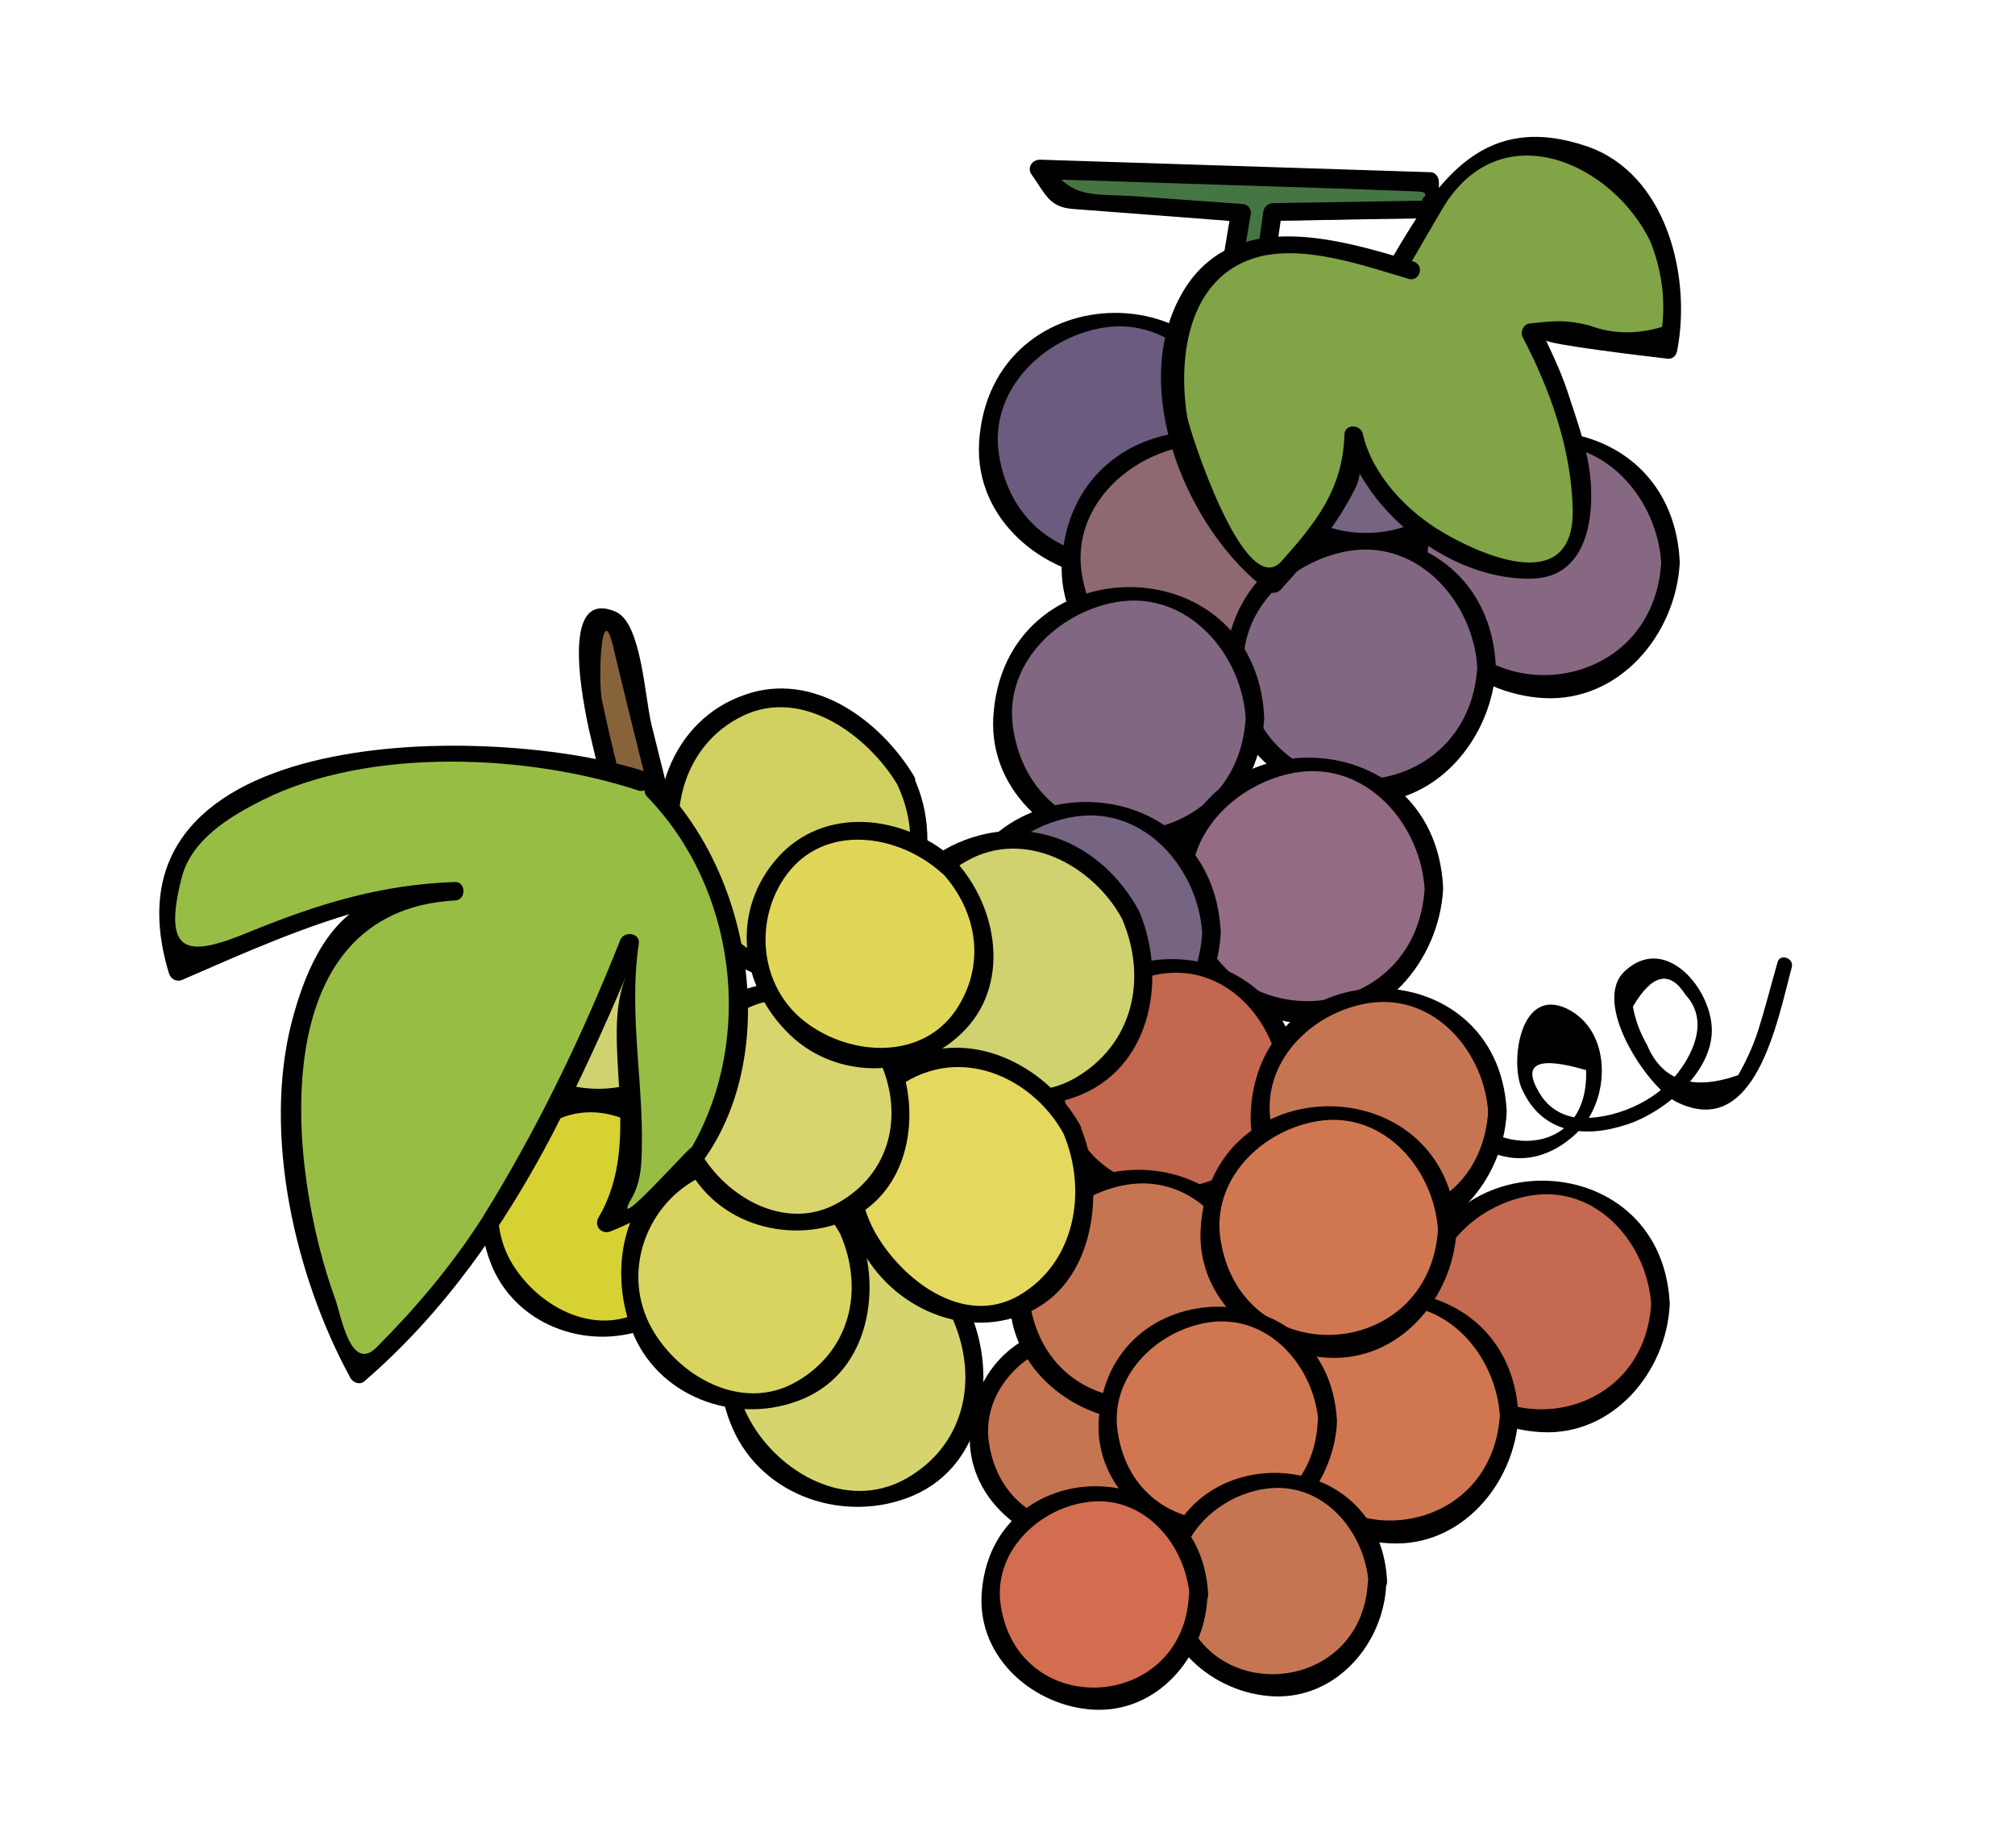 <?xml version="1.0" encoding="utf-8"?>
<!-- Generator: Adobe Illustrator 24.3.0, SVG Export Plug-In . SVG Version: 6.00 Build 0)  -->
<svg version="1.1" xmlns="http://www.w3.org/2000/svg" xmlns:xlink="http://www.w3.org/1999/xlink" x="0px" y="0px"
	 viewBox="0 0 241 221" style="enable-background:new 0 0 241 221;" xml:space="preserve">
<style type="text/css">
	.st0{display:none;}
	.st1{display:inline;fill:#FFFFFF;stroke:#000000;stroke-miterlimit:10;}
	.st2{fill:#467544;}
	.st3{fill:none;}
	.st4{fill:#6B5B7E;}
	.st5{fill:#756582;}
	.st6{fill:#876882;}
	.st7{fill:#8E6970;}
	.st8{fill:#826782;}
	.st9{fill:#936B82;}
	.st10{fill:#81A446;}
	.st11{fill:#C67553;}
	.st12{fill:#C4674F;}
	.st13{fill:#C56950;}
	.st14{fill:#D07752;}
	.st15{fill:#D26D4F;}
	.st16{fill:#87633C;}
	.st17{fill:#CFD26E;}
	.st18{fill:#D0D160;}
	.st19{fill:#D7D233;}
	.st20{fill:#D6D46E;}
	.st21{fill:#D8D45F;}
	.st22{fill:#E4D95E;}
	.st23{fill:#D8D56E;}
	.st24{fill:#E0D759;}
	.st25{fill:#98BD45;}
</style>
<g id="レイヤー_2" class="st0">
	<rect x="0.5" y="0.5" class="st1" width="240" height="220"/>
</g>
<g id="レイヤー_1">
	<g>
		<g>
			<g>
				<polyline class="st2" points="145,45.2 148.4,25.4 127,23.8 124.4,20.2 171.1,21.7 171.1,25 152.3,25.4 149.3,46.8 				"/>
				<g>
					<polyline class="st3" points="145,45.2 148.4,25.4 127,23.8 124.4,20.2 171.1,21.7 171.1,25 152.3,25.4 149.3,46.8 					"/>
					<path d="M146.2,45.3c1.1-6.6,2.3-13.1,3.4-19.7c0.1-0.6-0.4-1.2-1-1.2c-4.2-0.3-8.3-0.6-12.5-0.9c-5.7-0.4-7.7,0.4-10.8-3.9
						c-0.3,0.6-0.6,1.2-1,1.8c12.4,0.4,24.8,0.8,37.2,1.2c2.7,0.1,5.4,0.2,8,0.3c2.2,0.1-0.1,1.1,0.8,1.1c-6,0.1-12,0.2-18,0.3
						c-0.6,0-1.1,0.4-1.2,1c-1,7.1-2,14.3-3,21.4c-0.2,1.4,2,1.6,2.2,0.2c1-6.9,1.9-13.8,2.9-20.7c0.1-0.6-1.9,0.3,0.6,0.2
						c2,0,3.9-0.1,5.9-0.1c3.7-0.1,7.4-0.1,11.2-0.2c0.6,0,1.2-0.4,1.2-1c0-1.1,0-2.2,0-3.3c0-0.6-0.4-1.2-1-1.2
						c-15.6-0.5-31.1-1-46.7-1.5c-1,0-1.6,1-1,1.8c1.7,2.4,2.1,3.9,5,4.1c5.3,0.4,10.5,0.8,15.8,1.2c0.8,0.1,1.6,0.1,2.5,0.2
						c2.4,0.2,0.3,0.3,0.5-0.9c-0.3,1.8-0.6,3.6-0.9,5.4c-0.8,4.7-1.6,9.4-2.4,14.1C143.7,46.5,145.9,46.7,146.2,45.3L146.2,45.3z"
						/>
				</g>
			</g>
			<g>
				<g>
					<path class="st4" d="M148.4,53c0,8.3-6.7,15.1-15.1,15.1c-8.3,0-15.1-6.7-15.1-15.1c0-8.3,6.7-15.1,15.1-15.1
						C141.7,37.9,148.4,44.7,148.4,53z"/>
					<g>
						<path class="st3" d="M148.4,53c0,8.3-6.7,15.1-15.1,15.1c-8.3,0-15.1-6.7-15.1-15.1c0-8.3,6.7-15.1,15.1-15.1
							C141.7,37.9,148.4,44.7,148.4,53z"/>
						<path d="M147.3,52.9c-0.9,17.2-25,18.6-27.8,1.6c-1.3-7.8,5.3-14.1,12.4-15.3c8.5-1.4,15,6.3,15.4,14.1c0.1,1.4,2.3,1,2.2-0.4
							c-1.1-20.7-31.2-20.6-32.4,0.1c-0.5,9.1,7.6,15.8,16.1,16.3c9.1,0.5,15.8-7.6,16.3-16.1C149.6,51.7,147.4,51.4,147.3,52.9z"/>
					</g>
				</g>
				<g>
					<path class="st5" d="M178.5,50.2c0,8.3-6.7,15.1-15.1,15.1c-8.3,0-15.1-6.7-15.1-15.1c0-8.3,6.7-15.1,15.1-15.1
						C171.7,35.2,178.5,41.9,178.5,50.2z"/>
					<g>
						<path class="st3" d="M178.5,50.2c0,8.3-6.7,15.1-15.1,15.1c-8.3,0-15.1-6.7-15.1-15.1c0-8.3,6.7-15.1,15.1-15.1
							C171.7,35.2,178.5,41.9,178.5,50.2z"/>
						<path d="M177.4,50.1c-0.9,17.2-25,18.6-27.8,1.6c-1.3-7.8,5.3-14.1,12.4-15.3c8.5-1.4,15,6.3,15.4,14.1c0.1,1.4,2.3,1,2.2-0.4
							c-1.1-20.7-31.2-20.6-32.4,0.1c-0.5,9.1,7.6,15.8,16.1,16.3c9.1,0.5,15.8-7.6,16.3-16.1C179.7,48.9,177.4,48.7,177.4,50.1z"/>
					</g>
				</g>
				<g>
					<path class="st6" d="M199.8,67.2c0,8.3-6.7,15.1-15.1,15.1c-8.3,0-15.1-6.7-15.1-15.1c0-8.3,6.7-15.1,15.1-15.1
						C193.1,52.1,199.8,58.9,199.8,67.2z"/>
					<g>
						<path class="st3" d="M199.8,67.2c0,8.3-6.7,15.1-15.1,15.1c-8.3,0-15.1-6.7-15.1-15.1c0-8.3,6.7-15.1,15.1-15.1
							C193.1,52.1,199.8,58.9,199.8,67.2z"/>
						<path d="M198.7,67.1c-0.9,17.2-25,18.6-27.8,1.6c-1.3-7.8,5.3-14.1,12.4-15.3c8.5-1.4,15,6.3,15.4,14.1c0.1,1.4,2.3,1,2.2-0.4
							c-1.1-20.7-31.2-20.6-32.4,0.1c-0.5,9.1,7.6,15.8,16.1,16.3c9.1,0.5,15.8-7.6,16.3-16.1C201,65.8,198.8,65.6,198.7,67.1z"/>
					</g>
				</g>
				<g>
					<path class="st7" d="M158.3,67.2c0,8.3-6.7,15.1-15.1,15.1c-8.3,0-15.1-6.7-15.1-15.1c0-8.3,6.7-15.1,15.1-15.1
						C151.5,52.1,158.3,58.9,158.3,67.2z"/>
					<g>
						<path class="st3" d="M158.3,67.2c0,8.3-6.7,15.1-15.1,15.1c-8.3,0-15.1-6.7-15.1-15.1c0-8.3,6.7-15.1,15.1-15.1
							C151.5,52.1,158.3,58.9,158.3,67.2z"/>
						<path d="M157.2,67.1c-0.9,17.2-25,18.6-27.8,1.6c-1.3-7.8,5.3-14.1,12.4-15.3c8.5-1.4,15,6.3,15.4,14.1c0.1,1.4,2.3,1,2.2-0.4
							c-1.1-20.7-31.2-20.6-32.4,0.1c-0.5,9.1,7.6,15.8,16.1,16.3c9.1,0.5,15.8-7.6,16.3-16.1C159.5,65.8,157.2,65.6,157.2,67.1z"/>
					</g>
				</g>
				<g>
					<path class="st8" d="M177.8,79.7c0,8.3-6.7,15.1-15.1,15.1c-8.3,0-15.1-6.7-15.1-15.1c0-8.3,6.7-15.1,15.1-15.1
						C171,64.6,177.8,71.3,177.8,79.7z"/>
					<g>
						<path class="st3" d="M177.8,79.7c0,8.3-6.7,15.1-15.1,15.1c-8.3,0-15.1-6.7-15.1-15.1c0-8.3,6.7-15.1,15.1-15.1
							C171,64.6,177.8,71.3,177.8,79.7z"/>
						<path d="M176.7,79.6c-0.9,17.2-25,18.6-27.8,1.6c-1.3-7.8,5.3-14.1,12.4-15.3c8.5-1.4,15,6.3,15.4,14.1c0.1,1.4,2.3,1,2.2-0.4
							c-1.1-20.7-31.2-20.6-32.4,0.1c-0.5,9.1,7.6,15.8,16.1,16.3c9.1,0.5,15.8-7.6,16.3-16.1C179,78.3,176.7,78.1,176.7,79.6z"/>
					</g>
				</g>
				<g>
					<path class="st8" d="M150.1,85.8c0,8.3-6.7,15.1-15.1,15.1c-8.3,0-15.1-6.7-15.1-15.1c0-8.3,6.7-15.1,15.1-15.1
						C143.3,70.7,150.1,77.4,150.1,85.8z"/>
					<g>
						<path class="st3" d="M150.1,85.8c0,8.3-6.7,15.1-15.1,15.1c-8.3,0-15.1-6.7-15.1-15.1c0-8.3,6.7-15.1,15.1-15.1
							C143.3,70.7,150.1,77.4,150.1,85.8z"/>
						<path d="M149,85.7c-0.9,17.2-25,18.6-27.8,1.6c-1.3-7.8,5.3-14.1,12.4-15.3c8.5-1.4,15,6.3,15.4,14.1c0.1,1.4,2.3,1,2.2-0.4
							c-1.1-20.7-31.2-20.6-32.4,0.1c-0.5,9.1,7.6,15.8,16.1,16.3c9.1,0.5,15.8-7.6,16.3-16.1C151.3,84.4,149,84.2,149,85.7z"/>
					</g>
				</g>
				<g>
					<path class="st9" d="M171.5,106.2c0,8.3-6.7,15.1-15.1,15.1c-8.3,0-15.1-6.7-15.1-15.1c0-8.3,6.7-15.1,15.1-15.1
						C164.7,91.1,171.5,97.9,171.5,106.2z"/>
					<g>
						<path class="st3" d="M171.5,106.2c0,8.3-6.7,15.1-15.1,15.1c-8.3,0-15.1-6.7-15.1-15.1c0-8.3,6.7-15.1,15.1-15.1
							C164.7,91.1,171.5,97.9,171.5,106.2z"/>
						<path d="M170.4,106.1c-0.9,17.2-25,18.6-27.8,1.6c-1.3-7.8,5.3-14.1,12.4-15.3c8.5-1.4,15,6.3,15.4,14.1
							c0.1,1.4,2.3,1,2.2-0.4c-1.1-20.7-31.2-20.6-32.4,0.1c-0.5,9.1,7.6,15.8,16.1,16.3c9.1,0.5,15.8-7.6,16.3-16.1
							C172.7,104.8,170.4,104.6,170.4,106.1z"/>
					</g>
				</g>
				<g>
					<path class="st5" d="M144.9,111.5c0,8.3-6.7,15.1-15.1,15.1c-8.3,0-15.1-6.7-15.1-15.1c0-8.3,6.7-15.1,15.1-15.1
						C138.2,96.4,144.9,103.2,144.9,111.5z"/>
					<g>
						<path class="st3" d="M144.9,111.5c0,8.3-6.7,15.1-15.1,15.1c-8.3,0-15.1-6.7-15.1-15.1c0-8.3,6.7-15.1,15.1-15.1
							C138.2,96.4,144.9,103.2,144.9,111.5z"/>
						<path d="M143.8,111.4c-0.9,17.2-25,18.6-27.8,1.6c-1.3-7.8,5.3-14.1,12.4-15.3c8.5-1.4,15,6.3,15.4,14.1
							c0.1,1.4,2.3,1,2.2-0.4c-1.1-20.7-31.2-20.6-32.4,0.1c-0.5,9.1,7.6,15.8,16.1,16.3c9.1,0.5,15.8-7.6,16.3-16.1
							C146.1,110.1,143.9,109.9,143.8,111.4z"/>
					</g>
				</g>
			</g>
			<g>
				<path class="st10" d="M168.7,32.4c-15-4.8-27.3-5.5-28,10.9c-0.7,10.2,2.7,21.1,11.6,26.6c4.1-4.8,10.2-10.2,9.5-17.7
					c0.7,7.5,17.7,21.2,25.2,14.3c5.5-4.8-1.4-21.8-4.1-26.6c5.5-1.4,10.9,2,16.4,2c2.7-10.2-3.4-23.9-15.7-24.6
					c-9.6,0-12.2,7.3-16.3,14.1"/>
				<g>
					<path class="st3" d="M168.7,32.4c-15-4.8-27.3-5.5-28,10.9c-0.7,10.2,2.7,21.1,11.6,26.6c4.1-4.8,10.2-10.2,9.5-17.7
						c0.7,7.5,17.7,21.2,25.2,14.3c5.5-4.8-1.4-21.8-4.1-26.6c5.5-1.4,10.9,2,16.4,2c2.7-10.2-3.4-23.9-15.7-24.6
						c-9.6,0-12.2,7.3-16.3,14.1"/>
					<path d="M169.1,31.3c-9.2-2.8-21.5-6.4-27.5,3.4c-7,11.5,0.5,29,10.1,36c0.5,0.4,1.2,0.2,1.6-0.3c3.4-3.8,6.5-7.4,8.8-12
						c2-4-2.6-6.4,1.3-0.5c4.1,6.4,12.3,11.6,20,11.3c5.8-0.2,7.1-6.1,6.9-10.7c-0.1-3.9-1.5-7.6-2.7-11.3c-0.7-2.2-1.7-4.4-2.7-6.5
						c0.2,0.5,11.9,1.9,14.5,2.2c0.7,0.1,1.1-0.4,1.2-1c1.7-8.7-1.2-21.1-10.8-24.4c-12.1-4.1-17.6,3.6-23.2,13.2
						c-0.7,1.2,1.1,2.5,1.8,1.3c1.5-2.5,2.9-5,4.4-7.5c7-11,20.1-4.9,24.6,4.4c1.3,3.3,1.8,6.7,1.4,10.2c-3,0.9-5.9,0.9-8.8-0.2
						c-3-0.7-4.2-0.5-7.1-0.2c-0.7,0.1-1.1,1-0.8,1.6c3.3,6.3,5.8,13.3,6,20.5c0.3,11.3-12.3,4.8-15.5,2.9
						c-4.3-2.5-8.5-6.9-9.6-11.8c-0.3-1.2-2.2-1.2-2.2,0.1c-0.2,6.5-3.4,10.5-7.5,15.1c-4.4,5-11-15.5-11.3-17.2
						c-1.2-7.4,0.2-17,8.6-19.2c5.6-1.4,12.6,1.1,17.7,2.6C169.7,33.9,170.5,31.8,169.1,31.3L169.1,31.3z"/>
				</g>
			</g>
		</g>
		<g>
			<g>
				<g>
					<path class="st3" d="M172.8,131.3c4.2,9.7,15.5,8.3,17.5-1.2c2.3-10.3-9.8-12.2-7.9-1.5c3.4,15.8,33.1-2.9,16.3-13.1
						c-8-0.5-3.9,10.9,2.1,15.4c7.4,4.7,10.3-6.6,12.7-15.6"/>
					<path d="M172,131.6c3.5,6.6,10.5,9.6,16.5,4c4.2-3.9,4.4-12.4-1.2-15c-5.5-2.5-6.7,6.4-5.3,9.6c2.4,5.4,7.5,6,12.6,4.3
						c4.6-1.5,10.7-6.6,10.1-12c-0.5-4.8-5.7-10.6-10.3-6.4c-4.2,3.7,2.6,13.9,6.1,15.7c9.5,4.7,12.1-9.8,13.8-16.1
						c0.3-1.1-1.4-1.7-1.7-0.6c-0.8,2.8-1.5,5.6-2.4,8.4c-0.6,1.8-1.4,3.5-2.3,5.1c-5.4,1.9-9.1,0.7-10.9-3.6
						c-0.8-1.4-1.4-2.9-1.7-4.6c2.3-3.9,4.4-4.4,6.3-1.4c2.7,2.9,1.1,6.7-0.9,9.3c-2.7,3.5-7.7,5.7-12.1,5.4c-2-0.3-3.5-1.3-4.5-3
						c-2.1-3.5-0.2-4.4,5.6-2.7c0.4,10.8-12,10.7-16.1,2.9C173.1,129.8,171.5,130.6,172,131.6L172,131.6z"/>
				</g>
			</g>
			<g>
				<g>
					<path class="st11" d="M142,171.5c0,6.9-5.6,12.4-12.4,12.4c-6.9,0-12.4-5.6-12.4-12.4c0-6.9,5.6-12.4,12.4-12.4
						C136.4,159.1,142,164.6,142,171.5z"/>
					<g>
						<path class="st3" d="M142,171.5c0,6.9-5.6,12.4-12.4,12.4c-6.9,0-12.4-5.6-12.4-12.4c0-6.9,5.6-12.4,12.4-12.4
							C136.4,159.1,142,164.6,142,171.5z"/>
						<path d="M140.8,171.4c-0.7,13.9-20.3,15.1-22.5,1.3c-1-6.3,4.3-11.5,10.1-12.4c7-1.1,12.1,5.1,12.5,11.4
							c0.1,1.4,2.3,1,2.2-0.4c-0.9-17.3-26.1-17.2-27.1,0.1c-0.4,7.6,6.3,13.3,13.4,13.7c7.6,0.4,13.3-6.3,13.6-13.4
							C143.2,170.2,140.9,169.9,140.8,171.4z"/>
					</g>
				</g>
				<g>
					<path class="st12" d="M154.4,129.4c0,7.8-6.3,14.2-14.2,14.2c-7.8,0-14.2-6.3-14.2-14.2c0-7.8,6.3-14.2,14.2-14.2
						C148,115.2,154.4,121.5,154.4,129.4z"/>
					<g>
						<path class="st3" d="M154.4,129.4c0,7.8-6.3,14.2-14.2,14.2c-7.8,0-14.2-6.3-14.2-14.2c0-7.8,6.3-14.2,14.2-14.2
							C148,115.2,154.4,121.5,154.4,129.4z"/>
						<path d="M153.2,129.3c-0.9,16.1-23.4,17.4-26,1.5c-1.2-7.3,4.9-13.2,11.6-14.3c8-1.3,14,5.9,14.4,13.2c0.1,1.4,2.3,1,2.2-0.4
							c-1.1-19.5-29.5-19.4-30.6,0.1c-0.5,8.6,7.2,15,15.2,15.4c8.6,0.5,15-7.2,15.4-15.2C155.6,128,153.3,127.8,153.2,129.3z"/>
					</g>
				</g>
				<g>
					<path class="st11" d="M179.2,132.9c0,7.8-6.4,14.2-14.2,14.2c-7.8,0-14.2-6.4-14.2-14.2c0-7.8,6.3-14.2,14.2-14.2
						C172.8,118.7,179.2,125.1,179.2,132.9z"/>
					<g>
						<path class="st3" d="M179.2,132.9c0,7.8-6.4,14.2-14.2,14.2c-7.8,0-14.2-6.4-14.2-14.2c0-7.8,6.3-14.2,14.2-14.2
							C172.8,118.7,179.2,125.1,179.2,132.9z"/>
						<path d="M178,132.8c-0.9,16.1-23.4,17.4-26,1.5c-1.2-7.3,4.9-13.2,11.6-14.3c8-1.3,14,5.9,14.4,13.2c0.1,1.4,2.3,1,2.2-0.4
							c-1.1-19.5-29.5-19.4-30.6,0.1c-0.5,8.6,7.2,15,15.2,15.4c8.6,0.5,15-7.2,15.4-15.2C180.4,131.6,178.1,131.4,178,132.8z"/>
					</g>
				</g>
				<g>
					<path class="st13" d="M198.7,155.9c0,7.8-6.3,14.2-14.2,14.2c-7.8,0-14.2-6.3-14.2-14.2c0-7.8,6.3-14.2,14.2-14.2
						C192.3,141.8,198.7,148.1,198.7,155.9z"/>
					<g>
						<path class="st3" d="M198.7,155.9c0,7.8-6.3,14.2-14.2,14.2c-7.8,0-14.2-6.3-14.2-14.2c0-7.8,6.3-14.2,14.2-14.2
							C192.3,141.8,198.7,148.1,198.7,155.9z"/>
						<path d="M197.5,155.8c-0.9,16.1-23.4,17.4-26,1.5c-1.2-7.3,4.9-13.2,11.6-14.3c8-1.3,14,5.9,14.4,13.2c0.1,1.4,2.3,1,2.2-0.4
							c-1.1-19.5-29.5-19.4-30.6,0.1c-0.5,8.6,7.2,15,15.2,15.4c8.6,0.5,15-7.2,15.4-15.2C199.9,154.6,197.6,154.4,197.5,155.8z"/>
					</g>
				</g>
				<g>
					<path class="st11" d="M150.4,154.6c0,7.8-6.3,14.2-14.2,14.2c-7.8,0-14.2-6.3-14.2-14.2c0-7.8,6.3-14.2,14.2-14.2
						C144,140.4,150.4,146.8,150.4,154.6z"/>
					<g>
						<path class="st3" d="M150.4,154.6c0,7.8-6.3,14.2-14.2,14.2c-7.8,0-14.2-6.3-14.2-14.2c0-7.8,6.3-14.2,14.2-14.2
							C144,140.4,150.4,146.8,150.4,154.6z"/>
						<path d="M149.2,154.5c-0.9,16.1-23.4,17.4-26,1.5c-1.2-7.3,4.9-13.2,11.6-14.3c8-1.3,14,5.9,14.4,13.2c0.1,1.4,2.3,1,2.2-0.4
							c-1.1-19.5-29.5-19.4-30.6,0.1c-0.5,8.6,7.2,15,15.2,15.4c8.6,0.5,15-7.2,15.4-15.2C151.6,153.3,149.3,153.1,149.2,154.5z"/>
					</g>
				</g>
				<g>
					<path class="st14" d="M180.6,169.2c0,7.8-6.3,14.2-14.2,14.2c-7.8,0-14.2-6.3-14.2-14.2c0-7.8,6.3-14.2,14.2-14.2
						C174.2,155,180.6,161.4,180.6,169.2z"/>
					<g>
						<path class="st3" d="M180.6,169.2c0,7.8-6.3,14.2-14.2,14.2c-7.8,0-14.2-6.3-14.2-14.2c0-7.8,6.3-14.2,14.2-14.2
							C174.2,155,180.6,161.4,180.6,169.2z"/>
						<path d="M179.4,169.1c-0.9,16.1-23.4,17.4-26,1.5c-1.2-7.3,4.9-13.2,11.6-14.3c8-1.3,14,5.9,14.4,13.2c0.1,1.4,2.3,1,2.2-0.4
							c-1.1-19.5-29.5-19.4-30.6,0.1c-0.5,8.6,7.2,15,15.2,15.4c8.6,0.5,15-7.2,15.4-15.2C181.8,167.9,179.5,167.7,179.4,169.1z"/>
					</g>
				</g>
				<g>
					<path class="st14" d="M173.1,147c0,7.8-6.3,14.2-14.2,14.2c-7.8,0-14.2-6.3-14.2-14.2c0-7.8,6.3-14.2,14.2-14.2
						C166.8,132.8,173.1,139.1,173.1,147z"/>
					<g>
						<path class="st3" d="M173.1,147c0,7.8-6.3,14.2-14.2,14.2c-7.8,0-14.2-6.3-14.2-14.2c0-7.8,6.3-14.2,14.2-14.2
							C166.8,132.8,173.1,139.1,173.1,147z"/>
						<path d="M172,146.9c-0.9,16.1-23.4,17.4-26,1.5c-1.2-7.3,4.9-13.2,11.6-14.3c8-1.3,14,5.9,14.4,13.2c0.1,1.4,2.3,1,2.2-0.4
							c-1.1-19.5-29.5-19.4-30.6,0.1c-0.5,8.6,7.2,15,15.2,15.4c8.6,0.5,15-7.2,15.4-15.2C174.3,145.6,172.1,145.4,172,146.9z"/>
					</g>
				</g>
				<g>
					<path class="st14" d="M158.7,170.2c0,7.2-5.9,13.1-13.1,13.1c-7.3,0-13.1-5.9-13.1-13.1c0-7.3,5.9-13.1,13.1-13.1
						C152.8,157.1,158.7,163,158.7,170.2z"/>
					<g>
						<path class="st3" d="M158.7,170.2c0,7.2-5.9,13.1-13.1,13.1c-7.3,0-13.1-5.9-13.1-13.1c0-7.3,5.9-13.1,13.1-13.1
							C152.8,157.1,158.7,163,158.7,170.2z"/>
						<path d="M157.6,170.1c-0.8,14.8-21.6,16-23.9,1.3c-1.1-6.7,4.6-12.2,10.7-13.2c7.4-1.2,12.9,5.4,13.3,12.1
							c0.1,1.4,2.3,1,2.2-0.4c-1-18.2-27.5-18.1-28.5,0.1c-0.4,8,6.7,13.9,14.1,14.4c8,0.4,13.9-6.7,14.4-14.1
							C159.9,168.9,157.6,168.7,157.6,170.1z"/>
					</g>
				</g>
				<g>
					<path class="st11" d="M164.7,189.3c0,6.9-5.6,12.4-12.4,12.4c-6.9,0-12.4-5.6-12.4-12.4c0-6.9,5.6-12.4,12.4-12.4
						C159.2,176.9,164.7,182.4,164.7,189.3z"/>
					<g>
						<path class="st3" d="M164.7,189.3c0,6.9-5.6,12.4-12.4,12.4c-6.9,0-12.4-5.6-12.4-12.4c0-6.9,5.6-12.4,12.4-12.4
							C159.2,176.9,164.7,182.4,164.7,189.3z"/>
						<path d="M163.6,189.2c-0.7,13.9-20.3,15.1-22.5,1.3c-1-6.3,4.3-11.5,10.1-12.4c7-1.1,12.1,5.1,12.5,11.4
							c0.1,1.4,2.3,1,2.2-0.4c-0.9-17.3-26.1-17.2-27.1,0.1c-0.4,7.6,6.3,13.3,13.4,13.7c7.6,0.4,13.3-6.3,13.6-13.4
							C165.9,188,163.7,187.8,163.6,189.2z"/>
					</g>
				</g>
				<g>
					<path class="st15" d="M143.4,190.9c0,6.9-5.6,12.4-12.4,12.4c-6.9,0-12.4-5.6-12.4-12.4c0-6.9,5.6-12.4,12.4-12.4
						C137.8,178.5,143.4,184,143.4,190.9z"/>
					<g>
						<path class="st3" d="M143.4,190.9c0,6.9-5.6,12.4-12.4,12.4c-6.9,0-12.4-5.6-12.4-12.4c0-6.9,5.6-12.4,12.4-12.4
							C137.8,178.5,143.4,184,143.4,190.9z"/>
						<path d="M142.2,190.8c-0.7,13.9-20.3,15.1-22.5,1.3c-1-6.3,4.3-11.5,10.1-12.4c7-1.1,12.1,5.1,12.5,11.4
							c0.1,1.4,2.3,1,2.2-0.4c-0.9-17.3-26.1-17.2-27.1,0.1c-0.4,7.6,6.3,13.3,13.4,13.7c7.6,0.4,13.3-6.3,13.6-13.4
							C144.6,189.5,142.3,189.3,142.2,190.8z"/>
					</g>
				</g>
			</g>
		</g>
		<g>
			<g>
				<path class="st16" d="M78.8,112.9c0,0-8.1-25.7-8.6-33.4c-0.6-7.7,3.6-5,3.6-5l1.9,7.9l6.4,26"/>
				<g>
					<path class="st3" d="M78.8,112.9c0,0-8.1-25.7-8.6-33.4c-0.6-7.7,3.6-5,3.6-5l1.9,7.9l6.4,26"/>
					<path d="M79.9,112.7c-1.7-5.4-3.3-10.9-4.8-16.3c-1.2-4.2-2.2-8.4-3.1-12.6c-0.5-2.4-0.1-12.3,1.3-6.6
						c2.5,10.5,5.2,21,7.8,31.5c0.3,1.4,2.6,1,2.2-0.4c-1.8-7.2-3.6-14.5-5.4-21.7c-0.8-3.4-1.2-12-4.2-13.4
						c-7-3.1-3.8,11.4-3.3,13.9c2,8.8,4.6,17.5,7.3,26.1C78.1,114.5,80.3,114.1,79.9,112.7L79.9,112.7z"/>
				</g>
			</g>
			<g>
				<g>
					<path class="st17" d="M83.5,109.8c4.2,8.6,2.9,16.1-4.4,19.7c-7.3,3.6-17.8,1.9-22-6.7c-4.2-8.6-1.8-18.5,5.5-22.1
						C70,97.1,79.3,101.2,83.5,109.8z"/>
					<g>
						<path class="st3" d="M83.5,109.8c4.2,8.6,2.9,16.1-4.4,19.7c-7.3,3.6-17.8,1.9-22-6.7c-4.2-8.6-1.8-18.5,5.5-22.1
							C70,97.1,79.3,101.2,83.5,109.8z"/>
						<path d="M82.5,110.3c3.4,7.4,3.3,15-5.1,18.7c-7.2,3.2-15.6-0.1-19.3-6.7c-3.9-7-2.1-16.6,5-20.6
							C70.7,97.5,79,103.9,82.5,110.3c0.7,1.3,2.7,0.3,2-1c-3.9-7.1-12.6-13.8-21.1-10.2c-9.1,3.9-11.1,13.9-8,22.6
							c3,8.6,13.3,12.6,21.7,9.7c10.3-3.6,11.6-13,7.4-22.2C84,108,81.9,109,82.5,110.3z"/>
					</g>
				</g>
				<g>
					<path class="st18" d="M108.3,93.3c4.6,8.4,0,17.4-7.1,21.4c-7.1,3.9-14.1,1.2-18.7-7.2c-4.6-8.4-2.6-18.4,4.5-22.3
						C94.2,81.3,103.7,84.9,108.3,93.3z"/>
					<g>
						<path class="st3" d="M108.3,93.3c4.6,8.4,0,17.4-7.1,21.4c-7.1,3.9-14.1,1.2-18.7-7.2c-4.6-8.4-2.6-18.4,4.5-22.3
							C94.2,81.3,103.7,84.9,108.3,93.3z"/>
						<path d="M107.3,93.8c3.7,7.8,0.6,15.5-6.5,19.9c-7.8,4.8-14.6-1.5-18-8.3c-3.5-7.1-1.3-16.3,6.1-19.8
							C96,82.2,103.8,88,107.3,93.8c0.7,1.2,2.8,0.3,2-1c-4-6.6-12-12.6-20.2-9.7c-8.8,3-12.4,13.2-9.1,21.7
							c3.4,8.7,10.7,15.1,20.2,11.6c9.5-3.5,13.2-14.9,9-23.6C108.7,91.5,106.7,92.5,107.3,93.8z"/>
					</g>
				</g>
				<g>
					<path class="st19" d="M82.9,139.9c3.3,6.7,0.9,14.7-5.5,17.9c-6.3,3.1-14.2,0.2-17.5-6.6c-3.3-6.7-0.9-14.7,5.5-17.9
						C71.7,130.2,79.6,133.1,82.9,139.9z"/>
					<g>
						<path class="st3" d="M82.9,139.9c3.3,6.7,0.9,14.7-5.5,17.9c-6.3,3.1-14.2,0.2-17.5-6.6c-3.3-6.7-0.9-14.7,5.5-17.9
							C71.7,130.2,79.6,133.1,82.9,139.9z"/>
						<path d="M81.9,140.3c2.7,6.2,1.1,13-4.9,16.4c-6,3.4-13-0.6-16-6c-3.2-5.9-0.7-13.2,4.9-16.4
							C71.9,130.9,78.9,134.9,81.9,140.3c0.7,1.3,2.7,0.3,2-1c-3.9-7-11.4-10.3-19-7.1c-7.5,3.2-8.9,12.6-6,19.4
							c3.2,7.3,12,10.1,19,7.1c7.5-3.2,8.9-12.6,6-19.4C83.3,138,81.3,139,81.9,140.3z"/>
					</g>
				</g>
				<g>
					<path class="st17" d="M135.2,109.4c3.8,7.8,1,17-6.3,20.5c-7.3,3.6-16.3,0.2-20.1-7.6c-3.8-7.8-1-17,6.3-20.5
						C122.4,98.3,131.4,101.7,135.2,109.4z"/>
					<g>
						<path class="st3" d="M135.2,109.4c3.8,7.8,1,17-6.3,20.5c-7.3,3.6-16.3,0.2-20.1-7.6c-3.8-7.8-1-17,6.3-20.5
							C122.4,98.3,131.4,101.7,135.2,109.4z"/>
						<path d="M134.2,109.9c3.1,7.2,1.3,15.1-5.7,19.1c-7,3.9-15.1-0.7-18.6-7c-3.8-6.8-0.8-15.4,5.7-19
							C122.6,99,130.8,103.6,134.2,109.9c0.7,1.3,2.7,0.3,2-1c-4.4-8-13-11.8-21.6-8.1c-8.6,3.7-10.1,14.4-6.8,22
							c3.6,8.3,13.6,11.5,21.6,8.1c8.6-3.7,10.1-14.4,6.8-22C135.7,107.6,133.7,108.6,134.2,109.9z"/>
					</g>
				</g>
				<g>
					<path class="st20" d="M115,157.4c3.8,7.8,1,17-6.3,20.5c-7.3,3.6-16.3,0.2-20.1-7.6c-3.8-7.8-1-17,6.3-20.5
						C102.2,146.3,111.2,149.6,115,157.4z"/>
					<g>
						<path class="st3" d="M115,157.4c3.8,7.8,1,17-6.3,20.5c-7.3,3.6-16.3,0.2-20.1-7.6c-3.8-7.8-1-17,6.3-20.5
							C102.2,146.3,111.2,149.6,115,157.4z"/>
						<path d="M114,157.9c3.1,7.2,1.3,15.1-5.7,19c-7,3.9-15.1-0.7-18.6-7c-3.8-6.8-0.8-15.4,5.7-19
							C102.4,146.9,110.5,151.6,114,157.9c0.7,1.3,2.7,0.3,2-1c-4.4-8-13-11.8-21.6-8.1c-8.6,3.7-10.1,14.4-6.8,22
							c3.6,8.3,13.6,11.5,21.6,8.1c8.6-3.7,10.1-14.4,6.8-22C115.4,155.6,113.4,156.6,114,157.9z"/>
					</g>
				</g>
				<g>
					<path class="st21" d="M101.5,147.2c3.6,7.3,0.9,15.9-5.9,19.2c-6.8,3.4-15.2,0.2-18.8-7.1c-3.6-7.3-0.9-15.8,5.9-19.2
						C89.6,136.7,98,139.9,101.5,147.2z"/>
					<g>
						<path class="st3" d="M101.5,147.2c3.6,7.3,0.9,15.9-5.9,19.2c-6.8,3.4-15.2,0.2-18.8-7.1c-3.6-7.3-0.9-15.8,5.9-19.2
							C89.6,136.7,98,139.9,101.5,147.2z"/>
						<path d="M100.5,147.6c2.9,6.7,1.2,14-5.3,17.7c-6.5,3.7-14.1-0.7-17.3-6.5c-3.5-6.4-0.8-14.3,5.3-17.7
							C89.7,137.4,97.3,141.8,100.5,147.6c0.7,1.3,2.7,0.3,2-1c-4.1-7.5-12.2-11-20.3-7.6c-8,3.4-9.5,13.5-6.4,20.7
							c3.4,7.8,12.8,10.8,20.3,7.6c8-3.4,9.5-13.5,6.4-20.7C102,145.3,100,146.3,100.5,147.6z"/>
					</g>
				</g>
				<g>
					<path class="st22" d="M128.2,135.1c3.8,7.8,0.6,17.7-5.9,20.9c-6.5,3.2-14.9-0.5-18.7-8.3c-3.8-7.8-1.6-16.6,4.9-19.8
						C115,124.7,124.4,127.4,128.2,135.1z"/>
					<g>
						<path class="st3" d="M128.2,135.1c3.8,7.8,0.6,17.7-5.9,20.9c-6.5,3.2-14.9-0.5-18.7-8.3c-3.8-7.8-1.6-16.6,4.9-19.8
							C115,124.7,124.4,127.4,128.2,135.1z"/>
						<path d="M127.2,135.6c2.9,6.9,1.4,15.5-5.4,19.4c-6.7,3.8-14.1-2.1-17.2-7.7c-3.8-7-1.6-16.6,6.4-19.1
							C117.5,126.1,124.2,130.1,127.2,135.6c0.7,1.3,2.7,0.3,2-1c-3.8-6.8-12.4-11.5-20.1-8.2c-8.8,3.8-10.1,13.8-6.6,21.9
							c3.4,7.7,12.4,12.1,20.2,8.8c8.4-3.5,9.6-15.1,6.5-22.4C128.7,133.3,126.6,134.3,127.2,135.6z"/>
					</g>
				</g>
				<g>
					<path class="st23" d="M106.3,126.6c3.4,6.9,0.9,15.1-5.6,18.3c-6.5,3.2-14.5,0.2-18-6.7c-3.4-6.9-0.9-15.1,5.6-18.3
						C94.9,116.7,102.9,119.7,106.3,126.6z"/>
					<g>
						<path class="st3" d="M106.3,126.6c3.4,6.9,0.9,15.1-5.6,18.3c-6.5,3.2-14.5,0.2-18-6.7c-3.4-6.9-0.9-15.1,5.6-18.3
							C94.9,116.7,102.9,119.7,106.3,126.6z"/>
						<path d="M105.3,127.1c2.8,6.3,1.2,13.3-5.1,16.8c-6.2,3.5-13.4-0.7-16.5-6.2c-3.3-6-0.7-13.6,5.1-16.8
							C95,117.4,102.2,121.5,105.3,127.1c0.7,1.3,2.7,0.3,2-1c-4-7.2-11.7-10.6-19.4-7.3c-7.7,3.3-9.1,12.9-6.1,19.8
							C85,146.2,94,149,101.2,146c7.7-3.3,9.1-12.9,6.1-19.8C106.7,124.8,104.7,125.8,105.3,127.1z"/>
					</g>
				</g>
				<g>
					<path class="st24" d="M113.2,103.3c5.6,5.4,6,14,0.9,19.3c-5.1,5.3-13.7,5.1-19.3-0.3c-5.6-5.4-6-14-0.9-19.3
						C99,97.8,107.6,97.9,113.2,103.3z"/>
					<g>
						<path class="st3" d="M113.2,103.3c5.6,5.4,6,14,0.9,19.3c-5.1,5.3-13.7,5.1-19.3-0.3c-5.6-5.4-6-14-0.9-19.3
							C99,97.8,107.6,97.9,113.2,103.3z"/>
						<path d="M112.4,104.1c4.3,4.5,5.6,10.8,2.2,16.3c-4,6.5-12.8,6-18.2,1.9c-5.6-4.2-6.3-12.3-2.3-17.7
							c4.6-6.2,13.4-4.8,18.5-0.2c1.1,1,2.4-0.9,1.3-1.8c-5.8-5.1-15.3-6.3-20.9,0c-5.5,6.2-4.6,14.9,1,20.7
							c5.6,5.9,15.1,5.9,20.9,0.4c6.1-5.7,4.5-15.3-0.8-20.9C113.1,101.6,111.4,103,112.4,104.1z"/>
					</g>
				</g>
			</g>
			<g>
				<path class="st25" d="M76.9,93.3c-16.3-5.9-65.8-5.7-55.5,22.9c10.6-4.5,21.5-10.2,33-9.8c-26.7-0.2-20.7,41.8-11.4,57.9
					c14.4-11.5,25.5-33.9,32.4-51.7c-2.9,12,4.5,24.6-2.7,33.5c20.4-6.3,19.5-39,5.8-51.7"/>
				<g>
					<path class="st3" d="M76.9,93.3c-16.3-5.9-65.8-5.7-55.5,22.9c10.6-4.5,21.5-10.2,33-9.8c-26.7-0.2-20.7,41.8-11.4,57.9
						c14.4-11.5,25.5-33.9,32.4-51.7c-2.9,12,4.5,24.6-2.7,33.5c20.4-6.3,19.5-39,5.8-51.7"/>
					<path d="M77.2,92.3c-17.8-5.8-66.2-6.3-57,24.1c0.2,0.7,0.9,1.1,1.6,0.8c7.6-3.3,14.9-6.6,23-8.7c13.7-3.7,3-2.6-0.8-0.6
						c-5.3,2.7-7.7,9-9.1,14.3c-3.5,13.6,0.4,30.5,7,42.6c0.3,0.6,1.2,0.9,1.7,0.4c9.5-8.2,16.7-18.5,22.5-29.6
						c3.2-6.2,6.1-12.5,8.8-18.9c-3.3,7.8,2.2,19.6-3.3,28.9c-0.6,1,0.3,2.1,1.4,1.7c21.5-8.3,20.2-38.9,6.1-53.4
						c-1-1-2.7,0.4-1.7,1.4c10.6,10.9,12.9,28.8,5.3,42c0.6-1.1-10,11-7.2,6.1c0.8-1.3,1.1-2.9,1.2-4.3c0.5-8.8-1.6-17.4-0.3-26.2
						c0.2-1.3-1.7-1.6-2.2-0.5c-4.6,11.6-10,22.8-16.6,33.4c-3.6,5.6-7.9,10.7-12.6,15.4c-3.1,3-4.2-3.9-4.9-5.8
						c-5.7-15.6-8.8-46.5,14.4-47.7c1.3-0.1,1.2-2.3-0.1-2.2c-8.8,0.3-16.3,2.6-24.4,5.9c-7.2,3-10.7,3.2-8.3-6.3
						c1.1-4.6,5.7-7.4,9.7-9.4c12.8-6.4,31.8-5.5,45.1-1.1C77.8,94.8,78.6,92.7,77.2,92.3L77.2,92.3z"/>
				</g>
			</g>
		</g>
	</g>
</g>
</svg>
